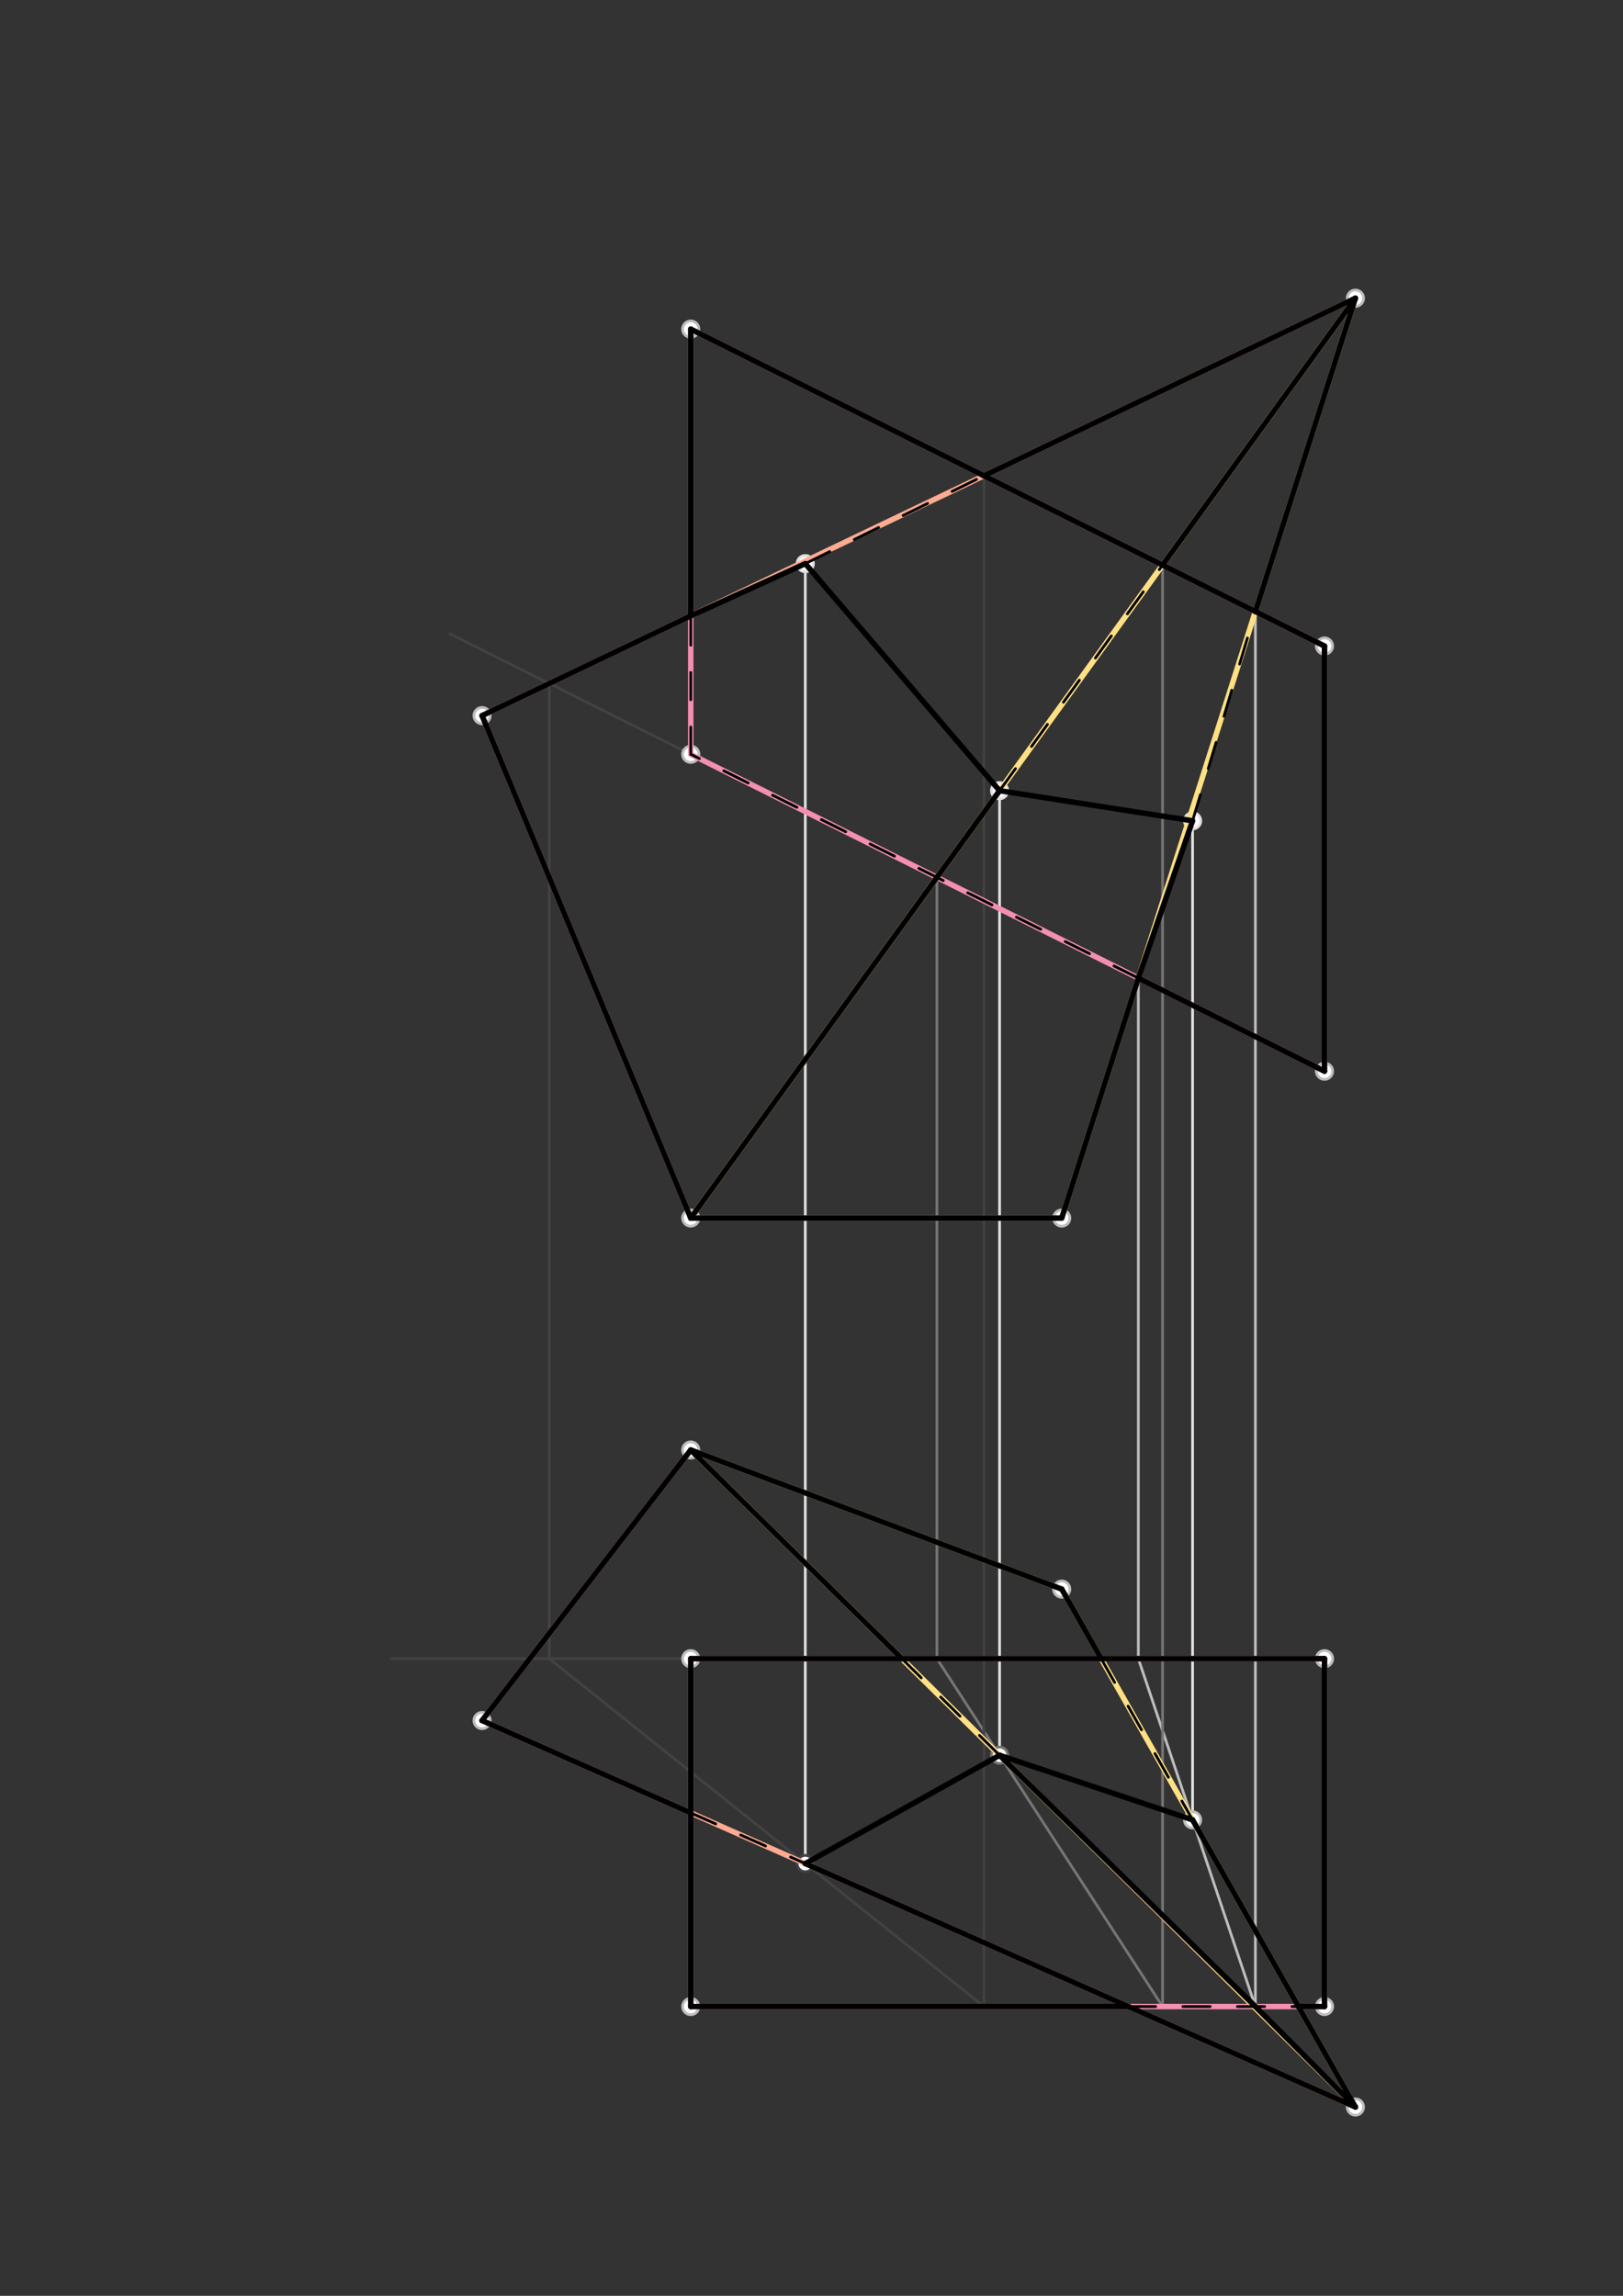 <svg xmlns="http://www.w3.org/2000/svg" class="svg--1it" height="100%" preserveAspectRatio="xMidYMid meet" viewBox="0 0 595.276 841.89" width="100%"><rect x="0" y="0" width="595.276" height="841.89" fill="#333333" stroke="none"/><defs><marker id="marker-arrow" markerHeight="16" markerUnits="userSpaceOnUse" markerWidth="24" orient="auto-start-reverse" refX="24" refY="4" viewBox="0 0 24 8"><path d="M 0 0 L 24 4 L 0 8 z" stroke="inherit"></path></marker></defs><g class="aux-layer--1FB"><g class="element--2qn"><line stroke="#BDBDBD" stroke-dasharray="none" stroke-linecap="round" stroke-width="1" x1="460.444" x2="460.444" y1="224.24" y2="735.811"></line></g><g class="element--2qn"><line stroke="#BDBDBD" stroke-dasharray="none" stroke-linecap="round" stroke-width="1" x1="417.514" x2="417.514" y1="358.68" y2="608.252"></line></g><g class="element--2qn"><line stroke="#BDBDBD" stroke-dasharray="none" stroke-linecap="round" stroke-width="1" x1="417.514" x2="460.444" y1="608.252" y2="735.811"></line></g><g class="element--2qn"><line stroke="#757575" stroke-dasharray="none" stroke-linecap="round" stroke-width="1" x1="426.404" x2="426.404" y1="207.22" y2="735.811"></line></g><g class="element--2qn"><line stroke="#757575" stroke-dasharray="none" stroke-linecap="round" stroke-width="1" x1="343.639" x2="343.639" y1="321.743" y2="608.252"></line></g><g class="element--2qn"><line stroke="#757575" stroke-dasharray="none" stroke-linecap="round" stroke-width="1" x1="343.639" x2="426.404" y1="608.252" y2="735.811"></line></g><g class="element--2qn"><line stroke="#424242" stroke-dasharray="none" stroke-linecap="round" stroke-width="1" x1="360.888" x2="360.888" y1="174.461" y2="735.811"></line></g><g class="element--2qn"><line stroke="#424242" stroke-dasharray="none" stroke-linecap="round" stroke-width="1" x1="253.351" x2="164.966" y1="276.598" y2="232.406"></line></g><g class="element--2qn"><line stroke="#424242" stroke-dasharray="none" stroke-linecap="round" stroke-width="1" x1="253.351" x2="143.637" y1="608.252" y2="608.252"></line></g><g class="element--2qn"><line stroke="#424242" stroke-dasharray="none" stroke-linecap="round" stroke-width="1" x1="201.455" x2="201.455" y1="250.651" y2="608.252"></line></g><g class="element--2qn"><line stroke="#424242" stroke-dasharray="none" stroke-linecap="round" stroke-width="1" x1="201.455" x2="360.888" y1="608.252" y2="735.811"></line></g><g class="element--2qn"><line stroke="#E0E0E0" stroke-dasharray="none" stroke-linecap="round" stroke-width="1" x1="437.406" x2="437.406" y1="667.359" y2="300.993"></line></g><g class="element--2qn"><line stroke="#E0E0E0" stroke-dasharray="none" stroke-linecap="round" stroke-width="1" x1="366.617" x2="366.617" y1="643.666" y2="289.629"></line></g><g class="element--2qn"><line stroke="#E0E0E0" stroke-dasharray="none" stroke-linecap="round" stroke-width="1" x1="295.357" x2="295.357" y1="683.381" y2="206.685"></line></g><g class="element--2qn"><circle cx="497.13" cy="772.661" r="3" stroke="#BDBDBD" stroke-width="1" fill="#ffffff"></circle>}</g><g class="element--2qn"><circle cx="485.792" cy="608.252" r="3" stroke="#BDBDBD" stroke-width="1" fill="#ffffff"></circle>}</g><g class="element--2qn"><circle cx="485.792" cy="735.811" r="3" stroke="#BDBDBD" stroke-width="1" fill="#ffffff"></circle>}</g><g class="element--2qn"><circle cx="253.351" cy="735.811" r="3" stroke="#BDBDBD" stroke-width="1" fill="#ffffff"></circle>}</g><g class="element--2qn"><circle cx="253.351" cy="608.252" r="3" stroke="#BDBDBD" stroke-width="1" fill="#ffffff"></circle>}</g><g class="element--2qn"><circle cx="176.815" cy="630.929" r="3" stroke="#BDBDBD" stroke-width="1" fill="#ffffff"></circle>}</g><g class="element--2qn"><circle cx="253.351" cy="531.717" r="3" stroke="#BDBDBD" stroke-width="1" fill="#ffffff"></circle>}</g><g class="element--2qn"><circle cx="389.414" cy="582.74" r="3" stroke="#BDBDBD" stroke-width="1" fill="#ffffff"></circle>}</g><g class="element--2qn"><circle cx="253.351" cy="446.677" r="3" stroke="#BDBDBD" stroke-width="1" fill="#ffffff"></circle>}</g><g class="element--2qn"><circle cx="389.414" cy="446.677" r="3" stroke="#BDBDBD" stroke-width="1" fill="#ffffff"></circle>}</g><g class="element--2qn"><circle cx="497.13" cy="109.354" r="3" stroke="#BDBDBD" stroke-width="1" fill="#ffffff"></circle>}</g><g class="element--2qn"><circle cx="176.815" cy="262.425" r="3" stroke="#BDBDBD" stroke-width="1" fill="#ffffff"></circle>}</g><g class="element--2qn"><circle cx="253.351" cy="120.693" r="3" stroke="#BDBDBD" stroke-width="1" fill="#ffffff"></circle>}</g><g class="element--2qn"><circle cx="253.351" cy="276.598" r="3" stroke="#BDBDBD" stroke-width="1" fill="#ffffff"></circle>}</g><g class="element--2qn"><circle cx="485.792" cy="392.819" r="3" stroke="#BDBDBD" stroke-width="1" fill="#ffffff"></circle>}</g><g class="element--2qn"><circle cx="485.792" cy="236.913" r="3" stroke="#BDBDBD" stroke-width="1" fill="#ffffff"></circle>}</g><g class="element--2qn"><circle cx="437.406" cy="667.359" r="3" stroke="#BDBDBD" stroke-width="1" fill="#ffffff"></circle>}</g><g class="element--2qn"><circle cx="366.617" cy="643.666" r="3" stroke="#757575" stroke-width="1" fill="#ffffff"></circle>}</g><g class="element--2qn"><circle cx="295.357" cy="683.381" r="3" stroke="#424242" stroke-width="1" fill="#ffffff"></circle>}</g><g class="element--2qn"><circle cx="437.406" cy="300.993" r="3" stroke="#E0E0E0" stroke-width="1" fill="#ffffff"></circle>}</g><g class="element--2qn"><circle cx="366.617" cy="289.948" r="3" stroke="#E0E0E0" stroke-width="1" fill="#ffffff"></circle>}</g><g class="element--2qn"><circle cx="295.357" cy="206.685" r="3" stroke="#E0E0E0" stroke-width="1" fill="#ffffff"></circle>}</g></g><g class="main-layer--3Vd"><g class="element--2qn"><line stroke="#F48FB1" stroke-dasharray="none" stroke-linecap="round" stroke-width="2" x1="253.351" x2="253.351" y1="120.693" y2="276.598"></line></g><g class="element--2qn"><line stroke="#F48FB1" stroke-dasharray="none" stroke-linecap="round" stroke-width="2" x1="253.351" x2="485.792" y1="276.598" y2="392.819"></line></g><g class="element--2qn"><line stroke="#F48FB1" stroke-dasharray="none" stroke-linecap="round" stroke-width="2" x1="485.792" x2="485.792" y1="392.819" y2="236.913"></line></g><g class="element--2qn"><line stroke="#F48FB1" stroke-dasharray="none" stroke-linecap="round" stroke-width="2" x1="485.792" x2="253.351" y1="236.913" y2="120.693"></line></g><g class="element--2qn"><line stroke="#F48FB1" stroke-dasharray="none" stroke-linecap="round" stroke-width="2" x1="253.351" x2="253.351" y1="735.811" y2="608.252"></line></g><g class="element--2qn"><line stroke="#F48FB1" stroke-dasharray="none" stroke-linecap="round" stroke-width="2" x1="253.351" x2="485.792" y1="608.252" y2="608.252"></line></g><g class="element--2qn"><line stroke="#F48FB1" stroke-dasharray="none" stroke-linecap="round" stroke-width="2" x1="485.792" x2="485.792" y1="608.252" y2="735.811"></line></g><g class="element--2qn"><line stroke="#F48FB1" stroke-dasharray="none" stroke-linecap="round" stroke-width="2" x1="485.792" x2="253.351" y1="735.811" y2="735.811"></line></g><g class="element--2qn"><line stroke="#FFAB91" stroke-dasharray="none" stroke-linecap="round" stroke-width="2" x1="176.815" x2="253.351" y1="262.425" y2="446.677"></line></g><g class="element--2qn"><line stroke="#FFAB91" stroke-dasharray="none" stroke-linecap="round" stroke-width="2" x1="253.351" x2="497.13" y1="446.677" y2="109.354"></line></g><g class="element--2qn"><line stroke="#FFAB91" stroke-dasharray="none" stroke-linecap="round" stroke-width="2" x1="176.815" x2="497.13" y1="262.425" y2="109.354"></line></g><g class="element--2qn"><line stroke="#FFAB91" stroke-dasharray="none" stroke-linecap="round" stroke-width="2" x1="176.815" x2="253.351" y1="630.929" y2="531.717"></line></g><g class="element--2qn"><line stroke="#FFAB91" stroke-dasharray="none" stroke-linecap="round" stroke-width="2" x1="253.351" x2="497.13" y1="531.717" y2="772.661"></line></g><g class="element--2qn"><line stroke="#FFAB91" stroke-dasharray="none" stroke-linecap="round" stroke-width="2" x1="497.13" x2="176.815" y1="772.661" y2="630.929"></line></g><g class="element--2qn"><line stroke="#FFE082" stroke-dasharray="none" stroke-linecap="round" stroke-width="2" x1="389.414" x2="253.351" y1="446.677" y2="446.677"></line></g><g class="element--2qn"><line stroke="#FFE082" stroke-dasharray="none" stroke-linecap="round" stroke-width="2" x1="253.351" x2="497.13" y1="446.677" y2="109.354"></line></g><g class="element--2qn"><line stroke="#FFE082" stroke-dasharray="none" stroke-linecap="round" stroke-width="2" x1="389.414" x2="497.13" y1="446.677" y2="109.354"></line></g><g class="element--2qn"><line stroke="#FFE082" stroke-dasharray="none" stroke-linecap="round" stroke-width="2" x1="253.351" x2="389.414" y1="531.717" y2="582.74"></line></g><g class="element--2qn"><line stroke="#FFE082" stroke-dasharray="none" stroke-linecap="round" stroke-width="2" x1="389.414" x2="497.13" y1="582.74" y2="772.661"></line></g><g class="element--2qn"><line stroke="#FFE082" stroke-dasharray="none" stroke-linecap="round" stroke-width="2" x1="497.13" x2="253.351" y1="772.661" y2="531.717"></line></g><g class="element--2qn"><line stroke="#000000" stroke-dasharray="none" stroke-linecap="round" stroke-width="2" x1="295.357" x2="366.617" y1="683.381" y2="643.666"></line></g><g class="element--2qn"><line stroke="#000000" stroke-dasharray="none" stroke-linecap="round" stroke-width="2" x1="366.617" x2="437.406" y1="643.666" y2="667.359"></line></g><g class="element--2qn"><line stroke="#000000" stroke-dasharray="none" stroke-linecap="round" stroke-width="2" x1="295.357" x2="366.617" y1="206.685" y2="289.948"></line></g><g class="element--2qn"><line stroke="#000000" stroke-dasharray="none" stroke-linecap="round" stroke-width="2" x1="437.406" x2="366.617" y1="300.993" y2="289.948"></line></g><g class="element--2qn"><line stroke="#000000" stroke-dasharray="none" stroke-linecap="round" stroke-width="2" x1="360.888" x2="497.13" y1="174.461" y2="109.354"></line></g><g class="element--2qn"><line stroke="#000000" stroke-dasharray="none" stroke-linecap="round" stroke-width="2" x1="460.444" x2="497.13" y1="224.24" y2="109.354"></line></g><g class="element--2qn"><line stroke="#000000" stroke-dasharray="none" stroke-linecap="round" stroke-width="2" x1="426.404" x2="497.13" y1="207.22" y2="109.354"></line></g><g class="element--2qn"><line stroke="#000000" stroke-dasharray="none" stroke-linecap="round" stroke-width="2" x1="460.444" x2="485.792" y1="224.24" y2="236.913"></line></g><g class="element--2qn"><line stroke="#000000" stroke-dasharray="none" stroke-linecap="round" stroke-width="2" x1="485.792" x2="485.792" y1="236.913" y2="392.819"></line></g><g class="element--2qn"><line stroke="#000000" stroke-dasharray="none" stroke-linecap="round" stroke-width="2" x1="485.792" x2="417.514" y1="392.819" y2="358.68"></line></g><g class="element--2qn"><line stroke="#000000" stroke-dasharray="none" stroke-linecap="round" stroke-width="2" x1="389.414" x2="417.514" y1="446.677" y2="358.68"></line></g><g class="element--2qn"><line stroke="#000000" stroke-dasharray="none" stroke-linecap="round" stroke-width="2" x1="389.414" x2="253.351" y1="446.677" y2="446.677"></line></g><g class="element--2qn"><line stroke="#000000" stroke-dasharray="none" stroke-linecap="round" stroke-width="2" x1="253.351" x2="343.639" y1="446.677" y2="321.743"></line></g><g class="element--2qn"><line stroke="#000000" stroke-dasharray="none" stroke-linecap="round" stroke-width="2" x1="253.351" x2="176.815" y1="446.677" y2="262.425"></line></g><g class="element--2qn"><line stroke="#000000" stroke-dasharray="none" stroke-linecap="round" stroke-width="2" x1="176.815" x2="253.351" y1="262.425" y2="225.851"></line></g><g class="element--2qn"><line stroke="#000000" stroke-dasharray="none" stroke-linecap="round" stroke-width="2" x1="253.351" x2="253.351" y1="225.851" y2="120.693"></line></g><g class="element--2qn"><line stroke="#000000" stroke-dasharray="none" stroke-linecap="round" stroke-width="2" x1="253.351" x2="360.888" y1="120.693" y2="174.461"></line></g><g class="element--2qn"><line stroke="#000000" stroke-dasharray="none" stroke-linecap="round" stroke-width="2" x1="253.351" x2="253.351" y1="664.794" y2="735.811"></line></g><g class="element--2qn"><line stroke="#000000" stroke-dasharray="none" stroke-linecap="round" stroke-width="2" x1="253.351" x2="413.848" y1="735.811" y2="735.811"></line></g><g class="element--2qn"><line stroke="#000000" stroke-dasharray="none" stroke-linecap="round" stroke-width="2" x1="413.848" x2="497.13" y1="735.811" y2="772.661"></line></g><g class="element--2qn"><line stroke="#000000" stroke-dasharray="none" stroke-linecap="round" stroke-width="2" x1="497.13" x2="476.23" y1="772.661" y2="735.811"></line></g><g class="element--2qn"><line stroke="#000000" stroke-dasharray="none" stroke-linecap="round" stroke-width="2" x1="460.444" x2="497.13" y1="735.811" y2="772.661"></line></g><g class="element--2qn"><line stroke="#000000" stroke-dasharray="none" stroke-linecap="round" stroke-width="2" x1="485.792" x2="476.23" y1="735.811" y2="735.811"></line></g><g class="element--2qn"><line stroke="#000000" stroke-dasharray="none" stroke-linecap="round" stroke-width="2" x1="485.792" x2="485.792" y1="735.811" y2="608.252"></line></g><g class="element--2qn"><line stroke="#000000" stroke-dasharray="none" stroke-linecap="round" stroke-width="2" x1="485.792" x2="403.883" y1="608.252" y2="608.252"></line></g><g class="element--2qn"><line stroke="#000000" stroke-dasharray="none" stroke-linecap="round" stroke-width="2" x1="403.883" x2="389.414" y1="608.252" y2="582.74"></line></g><g class="element--2qn"><line stroke="#000000" stroke-dasharray="none" stroke-linecap="round" stroke-width="2" x1="389.414" x2="253.351" y1="582.74" y2="531.717"></line></g><g class="element--2qn"><line stroke="#000000" stroke-dasharray="none" stroke-linecap="round" stroke-width="2" x1="253.351" x2="330.787" y1="531.717" y2="608.252"></line></g><g class="element--2qn"><line stroke="#000000" stroke-dasharray="none" stroke-linecap="round" stroke-width="2" x1="253.351" x2="176.815" y1="531.717" y2="630.929"></line></g><g class="element--2qn"><line stroke="#000000" stroke-dasharray="none" stroke-linecap="round" stroke-width="2" x1="176.815" x2="253.351" y1="630.929" y2="664.794"></line></g><g class="element--2qn"><line stroke="#000000" stroke-dasharray="none" stroke-linecap="round" stroke-width="2" x1="330.787" x2="403.883" y1="608.252" y2="608.252"></line></g><g class="element--2qn"><line stroke="#000000" stroke-dasharray="10" stroke-linecap="round" stroke-width="1" x1="403.883" x2="437.406" y1="608.252" y2="667.359"></line></g><g class="element--2qn"><line stroke="#000000" stroke-dasharray="none" stroke-linecap="round" stroke-width="2" x1="437.406" x2="476.23" y1="667.359" y2="735.811"></line></g><g class="element--2qn"><line stroke="#000000" stroke-dasharray="none" stroke-linecap="round" stroke-width="2" x1="253.351" x2="330.787" y1="608.252" y2="608.252"></line></g><g class="element--2qn"><line stroke="#000000" stroke-dasharray="none" stroke-linecap="round" stroke-width="2" x1="253.351" x2="253.351" y1="664.794" y2="608.252"></line></g><g class="element--2qn"><line stroke="#000000" stroke-dasharray="10" stroke-linecap="round" stroke-width="1" x1="253.351" x2="295.357" y1="664.794" y2="683.381"></line></g><g class="element--2qn"><line stroke="#000000" stroke-dasharray="10" stroke-linecap="round" stroke-width="1" x1="330.787" x2="366.617" y1="608.252" y2="643.666"></line></g><g class="element--2qn"><line stroke="#000000" stroke-dasharray="none" stroke-linecap="round" stroke-width="2" x1="295.357" x2="413.848" y1="683.381" y2="735.811"></line></g><g class="element--2qn"><line stroke="#000000" stroke-dasharray="none" stroke-linecap="round" stroke-width="2" x1="366.617" x2="460.444" y1="643.666" y2="735.811"></line></g><g class="element--2qn"><line stroke="#000000" stroke-dasharray="10" stroke-linecap="round" stroke-width="1" x1="413.848" x2="476.23" y1="735.811" y2="735.811"></line></g><g class="element--2qn"><line stroke="#000000" stroke-dasharray="10" stroke-linecap="round" stroke-width="1" x1="417.514" x2="253.351" y1="358.68" y2="276.598"></line></g><g class="element--2qn"><line stroke="#000000" stroke-dasharray="10" stroke-linecap="round" stroke-width="1" x1="253.351" x2="253.351" y1="276.598" y2="225.851"></line></g><g class="element--2qn"><line stroke="#000000" stroke-dasharray="10" stroke-linecap="round" stroke-width="1" x1="366.617" x2="426.404" y1="289.948" y2="207.22"></line></g><g class="element--2qn"><line stroke="#000000" stroke-dasharray="10" stroke-linecap="round" stroke-width="1" x1="437.406" x2="460.444" y1="300.993" y2="224.24"></line></g><g class="element--2qn"><line stroke="#000000" stroke-dasharray="10" stroke-linecap="round" stroke-width="1" x1="295.357" x2="360.888" y1="206.685" y2="174.461"></line></g><g class="element--2qn"><line stroke="#000000" stroke-dasharray="none" stroke-linecap="round" stroke-width="2" x1="460.444" x2="360.888" y1="224.24" y2="174.461"></line></g><g class="element--2qn"><line stroke="#000000" stroke-dasharray="none" stroke-linecap="round" stroke-width="2" x1="417.514" x2="437.406" y1="358.68" y2="300.993"></line></g><g class="element--2qn"><line stroke="#000000" stroke-dasharray="none" stroke-linecap="round" stroke-width="2" x1="343.639" x2="366.617" y1="321.743" y2="289.948"></line></g><g class="element--2qn"><line stroke="#000000" stroke-dasharray="none" stroke-linecap="round" stroke-width="2" x1="253.351" x2="295.357" y1="225.851" y2="206.685"></line></g></g><g class="snaps-layer--2PT"></g><g class="temp-layer--rAP"></g></svg>